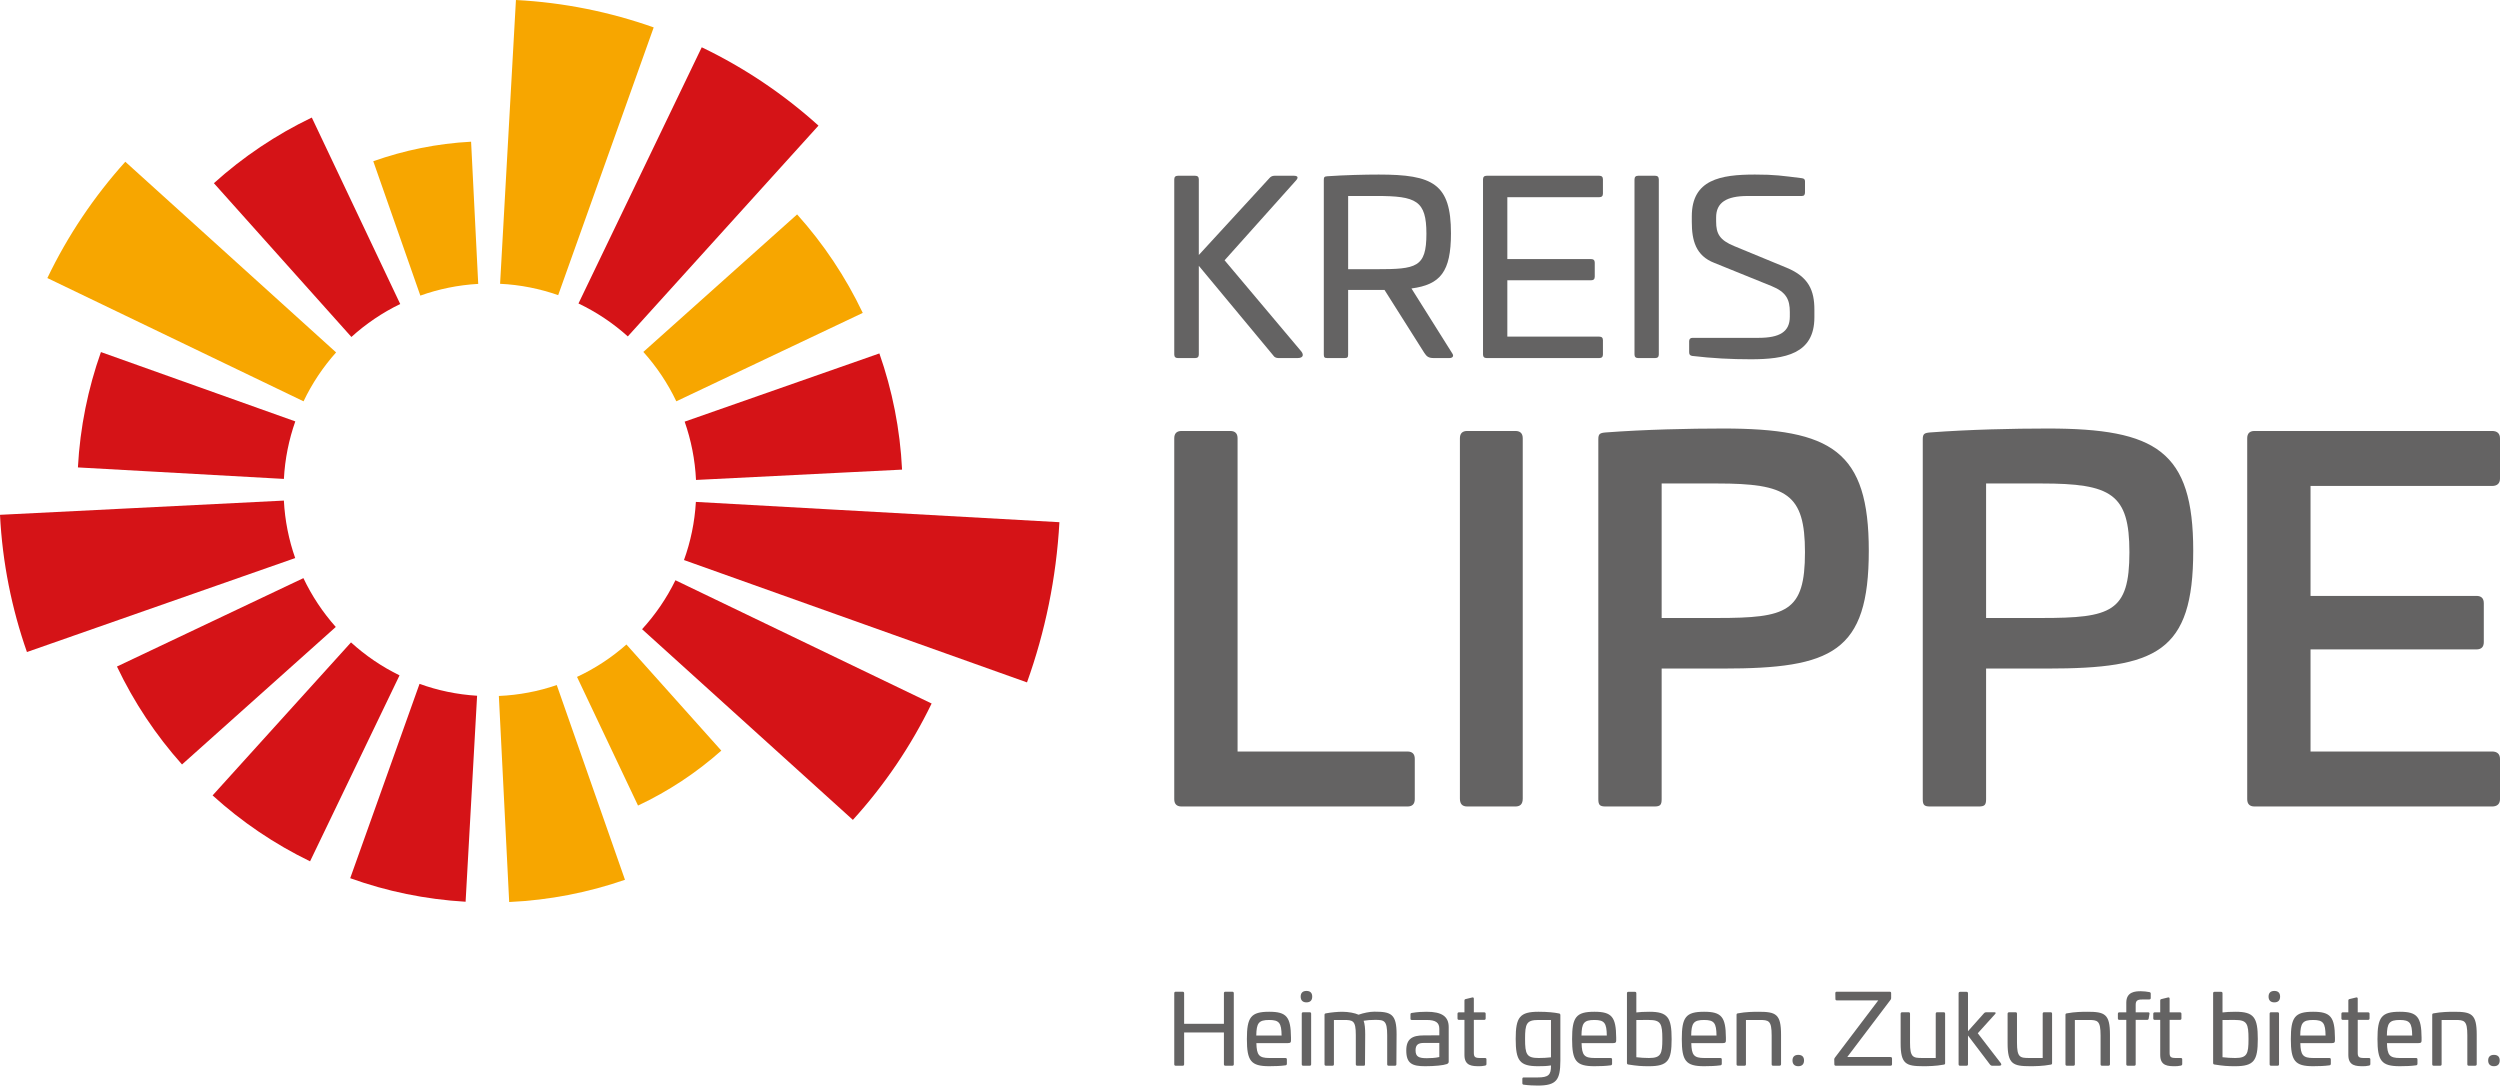 <?xml version="1.0" encoding="iso-8859-1"?>
<!-- Generator: Adobe Illustrator 25.2.3, SVG Export Plug-In . SVG Version: 6.00 Build 0)  -->
<svg version="1.1" xmlns="http://www.w3.org/2000/svg" xmlns:xlink="http://www.w3.org/1999/xlink" x="0px" y="0px"
	 width="387.091px" height="168.085px" viewBox="0 0 387.091 168.085" style="enable-background:new 0 0 387.091 168.085;"
	 xml:space="preserve">
<g id="Text">
	<g>
		<path style="fill:#646363;" d="M190.481,66.73c0.76,0,1.141,0.38,1.141,1.14v48.491h26.297c0.76,0,1.141,0.38,1.141,1.14v6.232
			c0,0.76-0.381,1.14-1.141,1.14h-34.962c-0.76,0-1.14-0.38-1.14-1.14V67.87c0-0.76,0.38-1.14,1.14-1.14H190.481z"/>
		<path style="fill:#646363;" d="M234.635,66.73c0.761,0,1.141,0.38,1.141,1.14v55.787c0,0.836-0.38,1.216-1.141,1.216h-7.448
			c-0.76,0-1.14-0.38-1.14-1.216V67.87c0-0.76,0.38-1.14,1.14-1.14H234.635z"/>
		<path style="fill:#646363;" d="M289.357,85.275c0,15.733-5.7,18.241-22.573,18.241h-9.5v20.217c0,0.912-0.229,1.14-1.141,1.14
			h-7.524c-0.912,0-1.14-0.228-1.14-1.14V68.022c0-0.836,0.228-0.988,1.14-1.064c6.08-0.456,12.921-0.608,18.165-0.608
			C283.657,66.35,289.357,69.846,289.357,85.275z M257.284,74.862v20.825h8.588c10.793,0,13.604-0.912,13.604-10.185
			c0-9.044-2.812-10.641-13.604-10.641H257.284z"/>
		<path style="fill:#646363;" d="M339.592,85.275c0,15.733-5.7,18.241-22.573,18.241h-9.5v20.217c0,0.912-0.229,1.14-1.141,1.14
			h-7.524c-0.912,0-1.14-0.228-1.14-1.14V68.022c0-0.836,0.228-0.988,1.14-1.064c6.08-0.456,12.921-0.608,18.165-0.608
			C333.892,66.35,339.592,69.846,339.592,85.275z M307.519,74.862v20.825h8.588c10.793,0,13.604-0.912,13.604-10.185
			c0-9.044-2.812-10.641-13.604-10.641H307.519z"/>
		<path style="fill:#646363;" d="M385.876,66.73c0.76,0,1.216,0.38,1.216,1.14v6.232c0,0.76-0.456,1.14-1.216,1.14h-28.121v17.025
			h25.688c0.761,0,1.141,0.38,1.141,1.14v6.004c0,0.76-0.38,1.14-1.141,1.14h-25.688v15.809h28.121c0.76,0,1.216,0.38,1.216,1.14
			v6.232c0,0.76-0.456,1.14-1.216,1.14h-36.786c-0.76,0-1.14-0.38-1.14-1.14V67.87c0-0.76,0.38-1.14,1.14-1.14H385.876z"/>
	</g>
	<g>
		<path style="fill:#646363;" d="M200.351,27.214c0.671,0,0.671,0.335,0.335,0.709l-11.075,12.38l11.895,14.133
			c0.336,0.447,0.373,1.007-0.633,1.007h-2.909c-0.373,0-0.672-0.149-0.82-0.41L185.621,41.16v13.722
			c0,0.373-0.186,0.559-0.559,0.559h-2.685c-0.373,0-0.559-0.187-0.559-0.559V27.773c0-0.373,0.187-0.559,0.559-0.559h2.685
			c0.373,0,0.559,0.187,0.559,0.559v11.709l10.926-11.895c0.186-0.224,0.447-0.373,0.783-0.373H200.351z"/>
		<path style="fill:#646363;" d="M224.663,36.126c0,5.966-1.641,7.943-6.116,8.539l6.303,10.031c0.297,0.41,0.111,0.746-0.448,0.746
			h-2.387c-0.858,0-1.119-0.261-1.491-0.82l-6.153-9.732h-5.631v9.993c0,0.448-0.111,0.559-0.559,0.559h-2.648
			c-0.447,0-0.559-0.112-0.559-0.559V27.848c0-0.447,0.112-0.522,0.559-0.559c2.648-0.186,5.855-0.261,7.943-0.261
			C221.867,27.027,224.663,28.444,224.663,36.126z M208.741,30.346v11.336h4.401c6.152,0,7.719-0.261,7.719-5.482
			c0-5.146-1.567-5.855-7.719-5.855H208.741z"/>
		<path style="fill:#646363;" d="M247.635,27.214c0.372,0,0.558,0.187,0.558,0.559v2.2c0,0.373-0.186,0.559-0.558,0.559H233.39
			v9.584h12.977c0.373,0,0.559,0.186,0.559,0.559v2.163c0,0.373-0.186,0.559-0.559,0.559H233.39v8.726h14.245
			c0.372,0,0.558,0.187,0.558,0.559v2.2c0,0.373-0.186,0.559-0.558,0.559h-17.452c-0.372,0-0.559-0.187-0.559-0.559V27.773
			c0-0.373,0.187-0.559,0.559-0.559H247.635z"/>
		<path style="fill:#646363;" d="M256.286,27.214c0.373,0,0.559,0.187,0.559,0.596v27.072c0,0.373-0.186,0.559-0.559,0.559h-2.648
			c-0.372,0-0.559-0.187-0.559-0.559V27.81c0-0.41,0.187-0.596,0.559-0.596H256.286z"/>
		<path style="fill:#646363;" d="M278.958,27.587c0.373,0.037,0.522,0.187,0.522,0.485v1.716c0,0.373-0.149,0.559-0.485,0.559h-8.39
			c-3.282,0-4.885,1.007-4.885,3.319v0.634c0,1.865,0.522,2.872,2.797,3.804l8.129,3.356c3.431,1.417,4.288,3.543,4.288,6.489v1.193
			c0,5.668-4.549,6.488-9.845,6.488c-3.021,0-5.967-0.149-9.099-0.522c-0.336-0.075-0.447-0.224-0.447-0.597v-1.678
			c0-0.336,0.186-0.522,0.522-0.522h10.217c3.282,0,4.848-0.932,4.848-3.282V48.32c0-1.902-0.522-3.095-2.834-4.027l-8.838-3.58
			c-2.909-1.118-3.505-3.505-3.505-6.339v-0.895c0-5.668,4.438-6.451,9.77-6.451C274.82,27.027,275.939,27.214,278.958,27.587z"/>
	</g>
	<g>
		<path style="fill:#646363;" d="M190.808,153.554c0.152,0,0.228,0.076,0.228,0.242v10.99c0,0.151-0.076,0.227-0.228,0.227h-1.075
			c-0.151,0-0.227-0.076-0.227-0.227v-4.919h-6.16v4.919c0,0.151-0.076,0.227-0.227,0.227h-1.075c-0.151,0-0.227-0.076-0.227-0.227
			v-10.99c0-0.166,0.076-0.242,0.227-0.242h1.075c0.151,0,0.227,0.076,0.227,0.242v4.723h6.16v-4.723
			c0-0.166,0.076-0.242,0.227-0.242H190.808z"/>
		<path style="fill:#646363;" d="M199.892,160.653v0.439c0,0.303-0.076,0.424-0.545,0.424h-4.814
			c0.046,1.847,0.393,2.301,2.013,2.301h2.482c0.151,0,0.227,0.076,0.227,0.227v0.666c0,0.136-0.076,0.227-0.212,0.242
			c-0.771,0.106-1.604,0.136-2.527,0.136c-2.846,0-3.452-0.833-3.452-4.208s0.606-4.223,3.452-4.223
			C199.225,156.657,199.862,157.459,199.892,160.653z M194.518,160.335h3.921c-0.03-1.922-0.348-2.406-1.922-2.406
			C194.881,157.929,194.548,158.413,194.518,160.335z"/>
		<path style="fill:#646363;" d="M203.178,154.311c0,0.575-0.302,0.893-0.893,0.893c-0.576,0-0.893-0.318-0.893-0.893
			c0-0.575,0.317-0.878,0.893-0.878C202.876,153.433,203.178,153.736,203.178,154.311z M202.784,156.733
			c0.152,0,0.228,0.075,0.228,0.227v7.826c0,0.151-0.076,0.227-0.228,0.227h-0.999c-0.151,0-0.227-0.076-0.227-0.227v-7.826
			c0-0.152,0.076-0.227,0.227-0.227H202.784z"/>
		<path style="fill:#646363;" d="M216.242,160.139l-0.03,4.647c0,0.151-0.076,0.227-0.228,0.227h-0.969
			c-0.151,0-0.227-0.076-0.227-0.227v-4.466c0-2.316-0.454-2.407-1.877-2.407c-0.621,0-1.271,0.046-1.771,0.136
			c0.182,0.515,0.242,1.181,0.242,2.15l-0.03,4.587c0,0.182-0.06,0.227-0.196,0.227h-0.999c-0.152,0-0.228-0.076-0.228-0.227v-4.557
			c0-2.225-0.454-2.3-1.877-2.3h-1.513v6.857c0,0.151-0.076,0.227-0.227,0.227h-0.999c-0.152,0-0.228-0.076-0.228-0.227v-7.644
			c0-0.181,0.076-0.212,0.228-0.242c0.787-0.151,1.832-0.242,2.528-0.242c0.953,0,1.952,0.197,2.512,0.454
			c0.772-0.273,1.741-0.469,2.438-0.469C215.41,156.642,216.242,157.005,216.242,160.139z"/>
		<path style="fill:#646363;" d="M224.312,159.034v5.298c0,0.137,0,0.318-0.288,0.424c-0.53,0.197-1.846,0.333-3.361,0.333
			c-1.998,0-2.921-0.409-2.921-2.438c0-1.816,0.953-2.331,2.679-2.331l2.438-0.015v-1.014c0-0.939-0.545-1.362-1.968-1.362h-2.271
			c-0.181,0-0.227-0.046-0.227-0.227v-0.621c0-0.181,0.06-0.212,0.212-0.242c0.893-0.151,1.65-0.181,2.286-0.181
			C223.252,156.657,224.312,157.384,224.312,159.034z M220.451,161.486c-0.833,0-1.271,0.272-1.271,1.135
			c0,0.999,0.5,1.226,1.741,1.226c0.469,0,1.362-0.03,1.938-0.181v-2.18H220.451z"/>
		<path style="fill:#646363;" d="M227.946,154.447c0.167-0.046,0.258,0.03,0.258,0.196v2.104h1.589c0.166,0,0.242,0.075,0.242,0.227
			v0.712c0,0.151-0.076,0.227-0.242,0.227h-1.589v5.086c0,0.666,0.182,0.818,0.984,0.818h0.727c0.166,0,0.242,0.061,0.242,0.212
			v0.727c0,0.136-0.076,0.212-0.228,0.242c-0.303,0.075-0.711,0.091-0.847,0.091c-1.09,0-2.332-0.016-2.332-1.726v-5.449h-0.847
			c-0.152,0-0.228-0.075-0.228-0.227v-0.712c0-0.152,0.076-0.227,0.228-0.227h0.847v-1.816c0-0.151,0.06-0.212,0.196-0.242
			L227.946,154.447z"/>
		<path style="fill:#646363;" d="M241.359,156.914c0.152,0.015,0.242,0.091,0.242,0.257v7.084c-0.015,2.967-0.59,3.829-3.497,3.829
			c-0.59,0-1.407-0.03-2.194-0.136c-0.136-0.015-0.196-0.106-0.196-0.242v-0.651c0-0.151,0.06-0.227,0.211-0.227h2.15
			c1.695,0,2.074-0.409,2.074-1.771v-0.09c-0.651,0.106-1.241,0.121-1.998,0.121c-2.861,0-3.467-0.848-3.467-4.238
			c0-3.346,0.621-4.193,3.542-4.193C239.663,156.657,240.708,156.778,241.359,156.914z M238.21,157.929
			c-1.862,0-2.074,0.59-2.074,2.937c0,2.361,0.228,2.952,2.104,2.952c0.59,0,1.302-0.03,1.907-0.106v-5.782H238.21z"/>
		<path style="fill:#646363;" d="M250.245,160.653v0.439c0,0.303-0.076,0.424-0.545,0.424h-4.814
			c0.046,1.847,0.393,2.301,2.013,2.301h2.482c0.151,0,0.227,0.076,0.227,0.227v0.666c0,0.136-0.076,0.227-0.212,0.242
			c-0.771,0.106-1.604,0.136-2.527,0.136c-2.846,0-3.452-0.833-3.452-4.208s0.606-4.223,3.452-4.223
			C249.579,156.657,250.215,157.459,250.245,160.653z M244.871,160.335h3.921c-0.03-1.922-0.348-2.406-1.922-2.406
			C245.235,157.929,244.901,158.413,244.871,160.335z"/>
		<path style="fill:#646363;" d="M253.137,153.569c0.152,0,0.228,0.075,0.228,0.227v2.967c0.469-0.061,1.151-0.106,2.013-0.106
			c2.861,0,3.451,0.878,3.451,4.238c0,3.346-0.59,4.193-3.527,4.193c-1.135,0-1.817-0.046-3.149-0.258
			c-0.152-0.015-0.242-0.075-0.242-0.242v-10.793c0-0.151,0.076-0.227,0.227-0.227H253.137z M253.365,157.929v5.767
			c0.605,0.076,1.362,0.121,1.952,0.121c1.863,0,2.074-0.621,2.074-2.937c0-2.377-0.227-2.952-2.088-2.952H253.365z"/>
		<path style="fill:#646363;" d="M267.232,160.653v0.439c0,0.303-0.076,0.424-0.545,0.424h-4.814
			c0.046,1.847,0.393,2.301,2.013,2.301h2.482c0.151,0,0.227,0.076,0.227,0.227v0.666c0,0.136-0.076,0.227-0.212,0.242
			c-0.771,0.106-1.604,0.136-2.527,0.136c-2.846,0-3.452-0.833-3.452-4.208s0.606-4.223,3.452-4.223
			C266.566,156.657,267.202,157.459,267.232,160.653z M261.858,160.335h3.921c-0.03-1.922-0.348-2.406-1.922-2.406
			C262.222,157.929,261.888,158.413,261.858,160.335z"/>
		<path style="fill:#646363;" d="M275.77,160.199v4.587c0,0.151-0.106,0.227-0.257,0.227h-0.969c-0.152,0-0.228-0.076-0.228-0.227
			v-4.466c0-2.316-0.454-2.391-1.907-2.391h-2.074v6.857c0,0.151-0.076,0.227-0.227,0.227h-0.999c-0.152,0-0.228-0.076-0.228-0.227
			v-7.644c0-0.197,0.076-0.212,0.228-0.242c1.181-0.227,2.422-0.242,3.149-0.242C274.968,156.657,275.77,156.99,275.77,160.199z"/>
		<path style="fill:#646363;" d="M279.329,164.195c0,0.575-0.303,0.893-0.894,0.893c-0.575,0-0.893-0.318-0.893-0.893
			c0-0.56,0.318-0.863,0.893-0.863C279.026,163.332,279.329,163.635,279.329,164.195z"/>
		<path style="fill:#646363;" d="M292.59,153.554c0.152,0,0.228,0.061,0.228,0.227v0.757c0,0.121-0.03,0.181-0.106,0.287
			l-6.691,8.84h6.691c0.151,0,0.242,0.076,0.242,0.227v0.893c0,0.151-0.091,0.227-0.242,0.227h-8.462
			c-0.151,0-0.227-0.076-0.227-0.227l-0.016-0.742c0-0.106,0.016-0.166,0.106-0.287l6.707-8.856h-6.389
			c-0.166,0-0.242-0.075-0.242-0.212l-0.015-0.908c0-0.166,0.075-0.227,0.242-0.227H292.59z"/>
		<path style="fill:#646363;" d="M300.947,156.733c0.152,0,0.228,0.075,0.228,0.227v7.659c0,0.181-0.076,0.196-0.228,0.227
			c-1.195,0.227-2.438,0.242-3.149,0.242c-2.71,0-3.511-0.348-3.511-3.558v-4.571c0-0.152,0.106-0.227,0.257-0.227h0.969
			c0.152,0,0.228,0.075,0.228,0.227v4.465c0,2.301,0.453,2.392,1.906,2.392h2.075v-6.857c0-0.152,0.075-0.227,0.227-0.227H300.947z"
			/>
		<path style="fill:#646363;" d="M304.489,153.569c0.152,0,0.228,0.09,0.228,0.242v5.858l2.482-2.785
			c0.076-0.091,0.182-0.151,0.318-0.151h1.257c0.272,0,0.287,0.136,0.136,0.287l-2.68,2.967l3.557,4.617
			c0.136,0.181,0.152,0.409-0.257,0.409h-1.06c-0.151,0-0.257-0.076-0.333-0.166l-3.421-4.511v4.435
			c0,0.166-0.076,0.242-0.228,0.242h-0.999c-0.151,0-0.227-0.076-0.227-0.242v-10.959c0-0.152,0.076-0.242,0.227-0.242H304.489z"/>
		<path style="fill:#646363;" d="M317.509,156.733c0.152,0,0.227,0.075,0.227,0.227v7.659c0,0.181-0.075,0.196-0.227,0.227
			c-1.195,0.227-2.437,0.242-3.149,0.242c-2.71,0-3.511-0.348-3.511-3.558v-4.571c0-0.152,0.105-0.227,0.257-0.227h0.969
			c0.152,0,0.228,0.075,0.228,0.227v4.465c0,2.301,0.453,2.392,1.906,2.392h2.074v-6.857c0-0.152,0.076-0.227,0.228-0.227H317.509z"
			/>
		<path style="fill:#646363;" d="M326.699,160.199v4.587c0,0.151-0.106,0.227-0.257,0.227h-0.969c-0.152,0-0.228-0.076-0.228-0.227
			v-4.466c0-2.316-0.454-2.391-1.907-2.391h-2.074v6.857c0,0.151-0.076,0.227-0.227,0.227h-0.999c-0.152,0-0.228-0.076-0.228-0.227
			v-7.644c0-0.197,0.076-0.212,0.228-0.242c1.181-0.227,2.422-0.242,3.149-0.242C325.896,156.657,326.699,156.99,326.699,160.199z"
			/>
		<path style="fill:#646363;" d="M332.816,153.614c0.136,0.03,0.197,0.106,0.197,0.242v0.666c0,0.152-0.076,0.227-0.228,0.227
			h-0.833c-0.863,0-1.271,0.061-1.271,0.818v1.181h1.938c0.166,0,0.228,0.075,0.197,0.242l-0.122,0.727
			c-0.03,0.136-0.106,0.196-0.242,0.196h-1.771v6.872c0,0.151-0.076,0.227-0.227,0.227h-0.999c-0.152,0-0.228-0.076-0.228-0.227
			v-6.872h-1.075c-0.151,0-0.227-0.075-0.227-0.227v-0.712c0-0.152,0.076-0.227,0.227-0.227h1.075v-1.499
			c0-1.695,1.393-1.771,2.256-1.771C331.907,153.478,332.436,153.539,332.816,153.614z"/>
		<path style="fill:#646363;" d="M335.676,154.447c0.167-0.046,0.258,0.03,0.258,0.196v2.104h1.589c0.166,0,0.242,0.075,0.242,0.227
			v0.712c0,0.151-0.076,0.227-0.242,0.227h-1.589v5.086c0,0.666,0.182,0.818,0.984,0.818h0.727c0.166,0,0.242,0.061,0.242,0.212
			v0.727c0,0.136-0.076,0.212-0.228,0.242c-0.302,0.075-0.711,0.091-0.847,0.091c-1.09,0-2.332-0.016-2.332-1.726v-5.449h-0.848
			c-0.151,0-0.227-0.075-0.227-0.227v-0.712c0-0.152,0.076-0.227,0.227-0.227h0.848v-1.816c0-0.151,0.06-0.212,0.197-0.242
			L335.676,154.447z"/>
		<path style="fill:#646363;" d="M343.897,153.569c0.152,0,0.228,0.075,0.228,0.227v2.967c0.469-0.061,1.151-0.106,2.013-0.106
			c2.861,0,3.451,0.878,3.451,4.238c0,3.346-0.59,4.193-3.527,4.193c-1.135,0-1.817-0.046-3.149-0.258
			c-0.152-0.015-0.242-0.075-0.242-0.242v-10.793c0-0.151,0.076-0.227,0.227-0.227H343.897z M344.125,157.929v5.767
			c0.605,0.076,1.362,0.121,1.952,0.121c1.863,0,2.074-0.621,2.074-2.937c0-2.377-0.227-2.952-2.088-2.952H344.125z"/>
		<path style="fill:#646363;" d="M353.042,154.311c0,0.575-0.302,0.893-0.893,0.893c-0.576,0-0.893-0.318-0.893-0.893
			c0-0.575,0.317-0.878,0.893-0.878C352.739,153.433,353.042,153.736,353.042,154.311z M352.648,156.733
			c0.152,0,0.228,0.075,0.228,0.227v7.826c0,0.151-0.076,0.227-0.228,0.227h-0.999c-0.151,0-0.227-0.076-0.227-0.227v-7.826
			c0-0.152,0.076-0.227,0.227-0.227H352.648z"/>
		<path style="fill:#646363;" d="M361.534,160.653v0.439c0,0.303-0.076,0.424-0.545,0.424h-4.814
			c0.045,1.847,0.393,2.301,2.013,2.301h2.482c0.152,0,0.227,0.076,0.227,0.227v0.666c0,0.136-0.075,0.227-0.212,0.242
			c-0.771,0.106-1.604,0.136-2.528,0.136c-2.845,0-3.451-0.833-3.451-4.208s0.606-4.223,3.451-4.223
			C360.868,156.657,361.504,157.459,361.534,160.653z M356.16,160.335h3.921c-0.03-1.922-0.348-2.406-1.923-2.406
			C356.524,157.929,356.19,158.413,356.16,160.335z"/>
		<path style="fill:#646363;" d="M364.804,154.447c0.167-0.046,0.258,0.03,0.258,0.196v2.104h1.589c0.166,0,0.242,0.075,0.242,0.227
			v0.712c0,0.151-0.076,0.227-0.242,0.227h-1.589v5.086c0,0.666,0.182,0.818,0.984,0.818h0.727c0.166,0,0.242,0.061,0.242,0.212
			v0.727c0,0.136-0.076,0.212-0.228,0.242c-0.303,0.075-0.711,0.091-0.847,0.091c-1.09,0-2.332-0.016-2.332-1.726v-5.449h-0.848
			c-0.151,0-0.227-0.075-0.227-0.227v-0.712c0-0.152,0.076-0.227,0.227-0.227h0.848v-1.816c0-0.151,0.06-0.212,0.196-0.242
			L364.804,154.447z"/>
		<path style="fill:#646363;" d="M374.948,160.653v0.439c0,0.303-0.076,0.424-0.545,0.424h-4.814
			c0.046,1.847,0.393,2.301,2.013,2.301h2.482c0.151,0,0.227,0.076,0.227,0.227v0.666c0,0.136-0.076,0.227-0.212,0.242
			c-0.771,0.106-1.604,0.136-2.527,0.136c-2.846,0-3.452-0.833-3.452-4.208s0.606-4.223,3.452-4.223
			C374.282,156.657,374.918,157.459,374.948,160.653z M369.574,160.335h3.921c-0.03-1.922-0.348-2.406-1.922-2.406
			C369.938,157.929,369.604,158.413,369.574,160.335z"/>
		<path style="fill:#646363;" d="M383.486,160.199v4.587c0,0.151-0.106,0.227-0.257,0.227h-0.969c-0.152,0-0.228-0.076-0.228-0.227
			v-4.466c0-2.316-0.454-2.391-1.907-2.391h-2.074v6.857c0,0.151-0.076,0.227-0.227,0.227h-0.999c-0.152,0-0.228-0.076-0.228-0.227
			v-7.644c0-0.197,0.076-0.212,0.228-0.242c1.181-0.227,2.422-0.242,3.149-0.242C382.684,156.657,383.486,156.99,383.486,160.199z"
			/>
		<path style="fill:#646363;" d="M387.045,164.195c0,0.575-0.303,0.893-0.894,0.893c-0.575,0-0.893-0.318-0.893-0.893
			c0-0.56,0.318-0.863,0.893-0.863C386.742,163.332,387.045,163.635,387.045,164.195z"/>
	</g>
</g>
<g id="Bild">
	<g>
		<path style="fill:#F7A600;" d="M98.789,124.73c4.712-2.214,9.049-5.089,12.897-8.506L96.995,99.794
			c-2.284,2.017-4.856,3.712-7.651,5.016L98.789,124.73z"/>
		<path style="fill:#F7A600;" d="M72.942,21.94c-5.287,0.281-10.369,1.33-15.145,3.026l7.288,20.804
			c2.825-1.012,5.832-1.638,8.961-1.813L72.942,21.94z"/>
		<path style="fill:#D51317;" d="M15.629,54.513c-1.996,5.633-3.231,11.626-3.566,17.86l31.895,1.78
			c0.163-3.108,0.775-6.095,1.764-8.906L15.629,54.513z"/>
		<path style="fill:#D51317;" d="M48.279,18.202c-5.544,2.657-10.643,6.093-15.161,10.162l21.292,23.81
			c2.251-2.04,4.793-3.764,7.558-5.101L48.279,18.202z"/>
		<path style="fill:#F7A600;" d="M78.84,139.666c6.255-0.288,12.27-1.484,17.929-3.444l-10.562-30.151
			c-2.831,0.969-5.839,1.555-8.966,1.689L78.84,139.666z"/>
		<path style="fill:#D51317;" d="M54.224,135.978c5.631,2.026,11.628,3.281,17.867,3.644l1.78-31.895
			c-3.112-0.191-6.105-0.823-8.913-1.842L54.224,135.978z"/>
		<path style="fill:#D51317;" d="M32.917,123.159c4.493,4.08,9.571,7.527,15.091,10.205l13.854-28.794
			c-2.749-1.342-5.277-3.065-7.514-5.103L32.917,123.159z"/>
		<path style="fill:#D51317;" d="M18.11,103.203c2.629,5.541,6.034,10.64,10.072,15.165l23.81-21.292
			c-2.009-2.257-3.703-4.799-5.013-7.561L18.11,103.203z"/>
		<path style="fill:#F7A600;" d="M133.587,48.449c-2.652-5.577-6.087-10.706-10.165-15.251l-23.81,21.292
			c2.049,2.277,3.774,4.85,5.106,7.647L133.587,48.449z"/>
		<path style="fill:#D51317;" d="M139.672,72.714c-0.303-6.279-1.524-12.314-3.512-17.99L106.01,65.286
			c0.997,2.847,1.608,5.876,1.757,9.027L139.672,72.714z"/>
		<path style="fill:#D51317;" d="M159.017,105.661c2.803-7.817,4.535-16.144,5.019-24.805l-56.289-3.142
			c-0.181,3.144-0.815,6.166-1.841,9.002L159.017,105.661z"/>
		<path style="fill:#D51317;" d="M132.056,126.948c4.878-5.361,8.996-11.425,12.192-18.018l-39.667-19.086
			c-1.355,2.776-3.1,5.326-5.165,7.579L132.056,126.948z"/>
		<path style="fill:#F7A600;" d="M19.403,25.045c-4.832,5.366-8.913,11.422-12.07,18.007L47,62.138
			c1.317-2.767,3.021-5.312,5.04-7.571L19.403,25.045z"/>
		<path style="fill:#F7A600;" d="M101.215,4.244C94.488,1.862,87.331,0.389,79.885,0l-2.453,43.942
			c3.14,0.152,6.158,0.763,8.995,1.758L101.215,4.244z"/>
		<path style="fill:#D51317;" d="M126.73,19.451c-5.383-4.859-11.463-8.959-18.075-12.129L89.569,46.989
			c2.794,1.33,5.364,3.053,7.639,5.098L126.73,19.451z"/>
		<path style="fill:#D51317;" d="M0,79.712c0.372,7.415,1.822,14.542,4.171,21.247l41.536-14.55c-0.984-2.809-1.593-5.794-1.752-8.9
			L0,79.712z"/>
	</g>
</g>
</svg>
